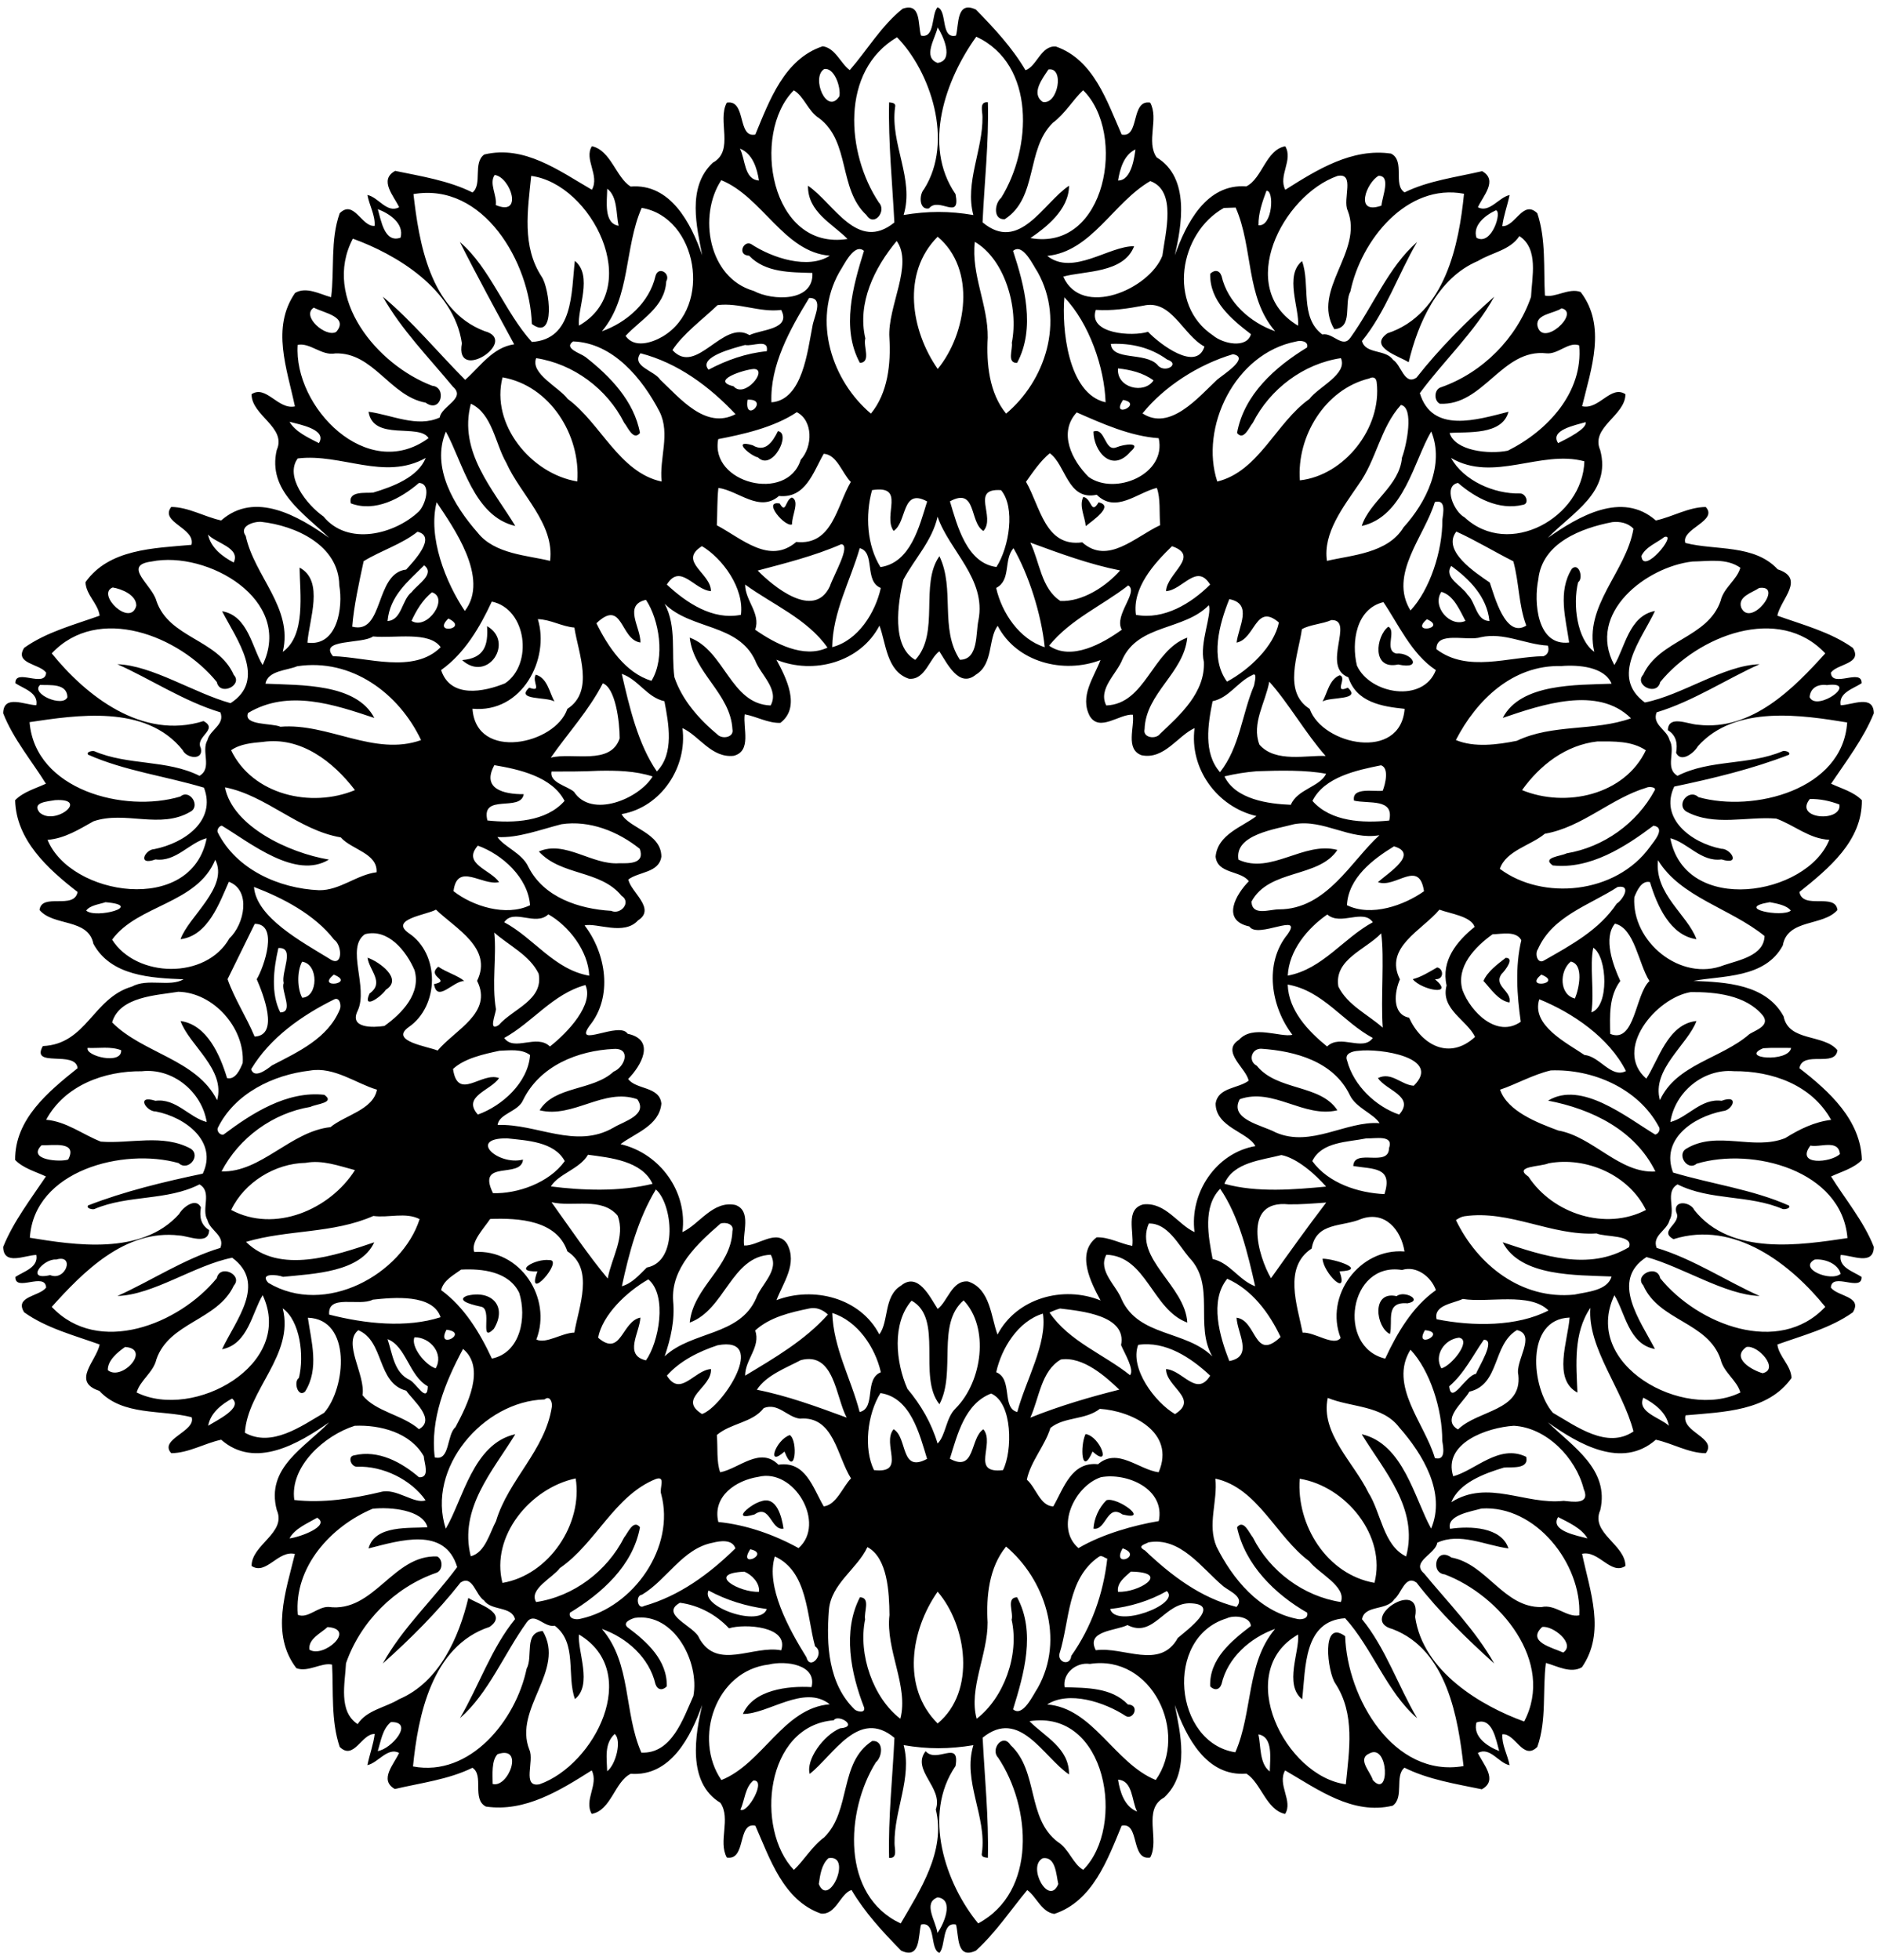 <?xml version="1.0" encoding="UTF-8"?>
<svg width="771pt" height="805pt" version="1.1" viewBox="0 0 771 805" xmlns="http://www.w3.org/2000/svg">
<g>
<path d="m370.79 3.58c7.75-2.68 6.15 6.72 7.53 11.05 5.87 1.26 4.16-8.75 6.78-11.62 4.12 1.32 1.15 13.15 7.58 11.62 1.25-4.55 0.07-14.47 8.17-10.71 7.46 7.61 14.93 15.64 20.38 24.91 4.64-1.48 6.36-10.34 12.55-9.7 15.49 5.43 20.98 22.59 26.96 36.13 7.53 1.56 3.56-14.46 11.71-13.11 3.65 6.61-1.79 15.99 2.63 22.46 13.97 8.47 10.2 28.36 7.49 40.21 4.69-13.05 12.91-29.48 29.37-28.28 6.6-3.27 7.98-14.99 16-16.48 3.34 5.75-2.99 12.01 0.01 17.88 13.07-8.26 27.41-17.21 43.46-14.86 5.91 3.02 0.64 12.81 5.53 15.93 9.83-4.84 21.2-6.22 31.87-8.72 6.66 3.76 0.27 10.27-1.74 14.84 4.79 2.44 8.58-4.11 13.01-5.03-0.87 4.29-2.46 8.42-2.99 12.77 5.31 0.31 8.52-11.04 14.38-5.29 3.62 10.74 2.53 22.8 3.12 33.79 4.17 1.04 9.89-3.28 14.67-1.46 10.72 14 4.33 31.52 0.61 46.91 6.96 1.65 11.8-8.9 17.8-4.93-0.02 8.85-14.47 13.55-10.37 22.94 4.69 17.46-11.68 25.77-21.47 36.04 12.42-8.73 30.42-19.37 44.32-7.13 6.91-1.49 13.39-5.48 20.5-5.53 5.29 5.71-10.28 8.94-8.37 14.76 12.39 3.19 28.3 0.43 37.93 10.84 11.62 3.78 1.06 12.45-0.13 19.04 10.48 3.75 21.91 6.72 31.01 13.22 4.09 6.59-6.34 6.46-9.04 10.16 0.37 6.53 12.87-2.01 12.62 4.37-3.38 2.23-9.52 3.86-8.59 9.02 4.69-0.09 13.53-4.56 13.61 3.32-4.16 10.33-11.6 20.02-17.55 28.91 4.3 2.02 9.21 3.28 12.64 6.77 0.17 16.76-13.62 28.05-25.65 37.7 1.39 7.46 14.73 0.15 15.63 7.39-5.9 6.8-20.52 3.51-22.45 14.55-7.25 13.59-24.89 12.35-36.72 14.56 13.34 0.53 29.85 1.32 37.05 14.58 2.08 10.55 16.49 7.11 22.12 13.89-0.9 7.24-14.24-0.07-15.63 7.39 12.19 9.43 25.25 21.29 25.65 37.7-3.43 3.48-8.33 4.75-12.64 6.77 5.61 9.08 13.52 18.52 17.55 28.91-0.08 7.88-8.92 3.41-13.61 3.32-0.93 5.16 5.21 6.78 8.59 9.02 0.25 6.38-12.25-2.16-12.62 4.37 2.7 3.7 13.13 3.56 9.04 10.16-9.1 6.5-20.53 9.47-31.01 13.22 0.57 4.89 5.57 8.47 5.81 13.75-9.66 13.69-28.01 13.95-43.54 15.34-1.77 6.96 13.18 9.2 8.32 15.56-7.12-0.06-13.61-4.05-20.52-5.54-13.94 12.27-31.89 1.7-44.32-7.13 10.13 9.89 25.41 19.31 21.49 36.07-4.15 9.35 10.35 14.07 10.35 22.91-6 3.92-10.87-6.49-17.81-5.01 3.21 15.38 9.82 32.28-0.07 46.6-4.62 2.7-10.15-0.49-14.8-1.77-1.44 11.12 0.4 23.51-3.52 34.49-5.87 5.84-9.08-5.79-14.36-5.17-0.25 4.44 2.18 8.39 2.96 12.67-4.55-0.9-7.97-7.68-13.02-5.04 2.11 4.61 8.47 11.2 1.63 14.94-10.72-2.22-21.98-3.98-31.77-8.87-4.16 3.33-0.04 12.21-4.83 15.6-16.46 3.94-30.68-6.64-44.2-14.48-3.34 5.87 3.38 12.54-0.01 17.89-7.82-1.75-9.85-12.75-15.89-16.57-16.41 1.36-24.86-15.12-29.41-28.21 2.1 11.24 6.49 27.81-4.36 38-9.06 4.92-1.71 17.33-5.76 24.66-8.15 1.37-4.18-14.68-11.71-13.1-5.76 13.91-11.92 31.08-27.69 36.26-5.29-0.79-7.37-7.15-11.1-9.79-6.52 7.84-13.11 17.68-21.07 24.86-8.13 3.83-6.95-6.15-8.2-10.7-5.87-1.26-4.17 8.74-6.78 11.62-4.13-1.33-1.15-13.15-7.58-11.62-1.25 4.55-0.08 14.47-8.17 10.71-7.47-7.61-14.93-15.65-20.38-24.91-4.65 1.48-6.36 10.33-12.55 9.7-15.49-5.43-20.99-22.6-26.96-36.13-7.54-1.57-3.56 14.46-11.71 13.11-3.65-6.61 1.78-16-2.63-22.46-13.97-8.47-10.2-28.36-7.49-40.21-4.7 13.05-12.92 29.47-29.37 28.28-6.6 3.26-7.99 14.99-16 16.48-3.34-5.75 2.98-12.01-0.01-17.88-13.07 8.26-27.41 17.21-43.46 14.86-5.91-3.03-0.64-12.81-5.53-15.93-9.83 4.84-21.21 6.21-31.87 8.72-6.66-3.76-0.27-10.27 1.74-14.84-4.78-2.44-8.59 4.09-13.01 5.03 0.87-4.29 2.44-8.44 2.99-12.77-5.31-0.32-8.53 11.03-14.38 5.29-3.62-10.74-2.54-22.81-3.12-33.79-4.18-1.05-9.89 3.28-14.67 1.46-10.72-14-4.33-31.52-0.61-46.91-6.96-1.65-11.8 8.9-17.8 4.93 0.02-8.85 14.47-13.55 10.37-22.94-4.69-17.47 11.68-25.77 21.47-36.04-12.42 8.73-30.42 19.37-44.32 7.13-6.91 1.49-13.39 5.48-20.5 5.53-5.29-5.72 10.27-8.95 8.37-14.76-12.4-3.19-28.3-0.43-37.93-10.84-11.62-3.79-1.06-12.45 0.13-19.04-10.48-3.75-21.91-6.72-31.01-13.22-4.09-6.6 6.34-6.46 9.04-10.16-0.37-6.53-12.87 2.01-12.62-4.37 3.38-2.24 9.52-3.86 8.59-9.02-4.69 0.09-13.53 4.56-13.61-3.32 4.15-10.34 11.6-20.02 17.55-28.91-4.31-2.03-9.21-3.29-12.64-6.77-0.17-16.76 13.62-28.05 25.65-37.7-0.75-7.52-19.43 0.08-14.28-9.08 18.04-0.79 20.5-19.73 36.6-24.43 6.5-3.55 15.46 0.32 21.22-2.99-13.34-0.53-29.85-1.32-37.05-14.58-2.09-10.56-16.5-7.11-22.12-13.89 0.89-7.24 14.24 0.07 15.63-7.39-12.19-9.43-25.25-21.29-25.65-37.7 3.43-3.48 8.33-4.75 12.64-6.77-5.62-9.08-13.52-18.53-17.55-28.91 0.08-7.88 8.92-3.41 13.61-3.32 0.93-5.16-5.21-6.79-8.59-9.02-0.25-6.38 12.25 2.16 12.62-4.37-2.7-3.7-13.13-3.57-9.04-10.16 9.1-6.5 20.53-9.47 31.01-13.22-0.57-4.89-5.58-8.48-5.81-13.75 9.66-13.69 28.01-13.95 43.54-15.34 1.77-6.96-13.18-9.21-8.32-15.56 7.12 0.06 13.61 4.05 20.52 5.54 13.94-12.27 31.89-1.7 44.32 7.13-10.13-9.89-25.42-19.31-21.49-36.07 4.15-9.36-10.36-14.07-10.35-22.91 6-3.92 10.86 6.49 17.81 5.01-3.22-15.38-9.82-32.28 0.07-46.6 4.61-2.71 10.15 0.49 14.8 1.77 1.43-11.12-0.4-23.51 3.52-34.49 5.87-5.84 9.08 5.79 14.36 5.17 0.25-4.45-2.19-8.4-2.96-12.67 4.54 0.9 7.97 7.68 13.02 5.04-2.11-4.61-8.47-11.2-1.63-14.94 10.72 2.22 21.98 3.98 31.77 8.87 4.15-3.33 0.04-12.21 4.83-15.6 16.46-3.94 30.68 6.64 44.2 14.48 3.34-5.87-3.38-12.55 0.01-17.89 7.81 1.75 9.85 12.75 15.89 16.57 16.41-1.36 24.85 15.12 29.41 28.21-2.1-11.24-6.49-27.82 4.36-38 9.05-4.93 1.7-17.33 5.76-24.66 8.15-1.37 4.17 14.67 11.71 13.1 5.76-13.91 11.92-31.08 27.69-36.26 5.28 0.78 7.37 7.15 11.1 9.79 6.86-7.82 13.13-18.43 21.74-25.21m14.36 7.68c-0.99 4.58-6.26 12.24-0.03 14.58 7.11-0.98 2.05-11.62 0.03-14.58m-16.69 4.04c-23.37 13.78-20.87 47.68-7.46 67.86 3.33 3.39-1.9 10.25-5.08 5.18-11.61-10.73-6.56-30.1-19.45-39.8-4.5-2.78-6.23-9.05-10.4-11.45-17.67 17.65-9.71 66.06 22.07 61.05-6.35-6.42-16.38-11.06-16.25-21.87 10.67 7.25 20.26 27.43 35.48 15.1-0.8-15.97-2.54-32.88-2.16-49.33 1.3 0.15 2.94 0.25 2.45 2.04-2.06 15.02 8.02 29.39 3.51 44.21 9.9-1.64 18.74-1.69 28.65 0.02-3.58-13.29 3.95-26.79 3.74-40.32 0.03-2.27-1.42-6.31 2.23-5.99 0.43 16.47-1.47 33.25-2.19 49.31 15.15 12.67 24.89-7.95 35.52-15.04-0.04 10-9.75 17.32-15.86 21.5 31.17 5.63 39.63-43.11 21.65-60.71-4.05 3.76-7.51 9.75-12.46 13.38-11.14 10.9-5.99 30.72-19.72 39.57-4.84 0.39-4.29-6.42-1.5-8.75 12.54-20.21 14.3-54.77-10.21-66.19-12.49 17.3-22.35 44.59-8.53 64.65 2.22 11.27-6.92 0.82-10.88 5.86-4.05 0.85-4.23-5.51-2.05-7.9 12.39-19.57 2.59-48.4-11.1-62.38m-29.92 13.07c-5.51 3.38 1.02 19.21 6.25 11.16 0.68-3.85-2.14-11.91-6.25-11.16m92.11 0.17c-2.39 3.62-7.33 9.89-2.33 13.31 6.25 1.35 9.05-14.42 2.33-13.31m-126.72 32.49c2.29 4.32 1.63 12.69 7.82 13.09-0.8-5.05-2.6-11.02-7.82-13.09m162.46 0.34c-4.78 2.27-6.33 7.94-7.14 12.75 5.78 0.14 6.83-10.69 7.14-12.75m-263.19 10.49c-2.44 3.45 1.07 8.49 0.43 12.35 11.57 4.89 5.97-11.57-0.43-12.35m14.99 0.38c-1.4 13.96-3.91 28.89 4.31 41.41 3.19 4.58 6.01 26.86-4.04 19.4-0.79-25.21-19.82-58.3-48.63-53.34 2.24 19.35 6.58 47.68 29.15 56.26 14.74 3.91-12.34 21.65-9.27 5.02-3.2-22.52-27.27-36.66-44.77-42.97-12.83 24.4 9.94 51.83 32.6 60.41 6.1 0.53 3.72 11.57-2.73 6.93-14.63-2.66-21.44-20.78-37.1-20.22-5.58 1.08-10.32-4.52-15.42-3.52-1.8 25.5 28.52 56.81 53.74 38.31-3.75-6.23-22.76 1.42-24.64-10.83 9.55 1.27 19.95 6.64 29.25 2.35 0.61-4.65 10.93-7.82 5.45-12.58-9.92-12.03-21.13-23.35-28.85-37.03 11.87 9.88 22.83 23.12 33.82 34.15 5.97-5.16 11.2-13.34 20.14-14.59-6.89-12.72-15.43-28.37-22.31-42.02 12.43 10.64 18.43 28.77 29.57 41.05 17.11-1.07 16.17-20.21 17.66-33.3 7.57 6.08 0.94 19.67 1.69 26.6 26.81-15.3 5.26-58.21-19.62-61.49m331.16 0.02c-22.53 7.95-42.16 46.04-16.16 61.5 0.65-6.98-5.71-20.65 1.64-26.53 3.52 9.67-1.07 23.07 8.32 30.13 4.39-0.91 8.32 5.98 11.56 1.29 9.23-12.82 15.72-29.17 27.36-39.25-7.65 12.99-12.95 28.86-22.62 40.64 1.38 5.47 9.75 3.32 12.73 7.7 3.41 2.09 4.71 10.77 9.69 7.3 9.47-12.07 20.84-23.36 31.89-33.2-8.08 14.65-20.85 26.42-30.55 39.6 5.05 16.8 23.58 10.9 36.41 7.66-2.59 9.8-17.07 8.13-24.19 8.71 2.24 7.31 15.95 8.87 23.91 7.27 16.28-8.09 31.07-23.94 29.32-43.25-4.35-1.65-8.67 3.8-13.48 3.26-18.24-2.02-25.79 21.66-43.78 20.71-2.56-1.36-2.31-6.02 0.57-6.78 16.99-5.96 31.05-20.13 36.91-37.09 0.36-8.14 3.25-19.72-4.78-24.98-3.79 5.83-11.32 6.73-16.97 10.2-16.7 7.05-24.7 25.65-28.51 41.62-3.52-2.38-16.85-6.16-8.73-11.89 23.86-7.83 29.43-36.86 31.47-57.31-23.44-4.46-42.28 18.99-46.67 40.1-2.78 5.14 1.24 14.92-6.62 15.52-9.59-16.16 12.16-31.81 5.49-48.75-2.17-4.64 3.21-15.71-4.21-14.18m16.93-0.07c-4.95 2.68-10.18 16.25 1.16 12.25 0.34-3.79 4-12.27-1.16-12.25m-270.01 1.8c-9.57 14.52-5.35 40.15 13.3 45.47 7.78 4.16 24.75 4.61 24.13-7.37-8.97-0.29-19.27-0.04-25.99-7.08-5.09-0.23-2.26-6.44 0.8-4.79 8.94 5.88 23.53 10.48 32.35 4.79-18.83-1.45-27.66-24.13-44.59-31.02m176.22 0.37c-15.24 8.85-24.12 28.91-42.32 30.73 10.54 8.37 25.4-4.15 35.68-3.97-4.32 11.24-20.58 10.05-29.12 12.48 7.63 17.17 35.34 5.22 40.72-8.56 1.25-9.52 6.02-26.68-4.96-30.68m-223.07 3.13c-0.06 5.09-1.54 14.22 4.68 15.23-1.09-4.85-0.37-12-4.68-15.23m270.77 0.89c-1.67 4.54-3.35 9.22-3.26 14.13 5.9 0.64 6.53-14.68 3.26-14.13m-256.62 6.99c-7.23 16.55-4.45 36.63-16.34 50.68 10.19-3.62 19.51-11.8 22.01-22.67 1.07-4.23 6.37-1.24 4.42 2.2-0.56 10.63-10.5 15.61-16.7 22.36 3.51 5.14 10.73 2.9 15.23 0.26 20.77-12.36 14.17-49.1-8.62-52.83m239.13 0.03c-18.36 10.3-23.28 39.78-4.47 52.33 4.08 3.48 13.9 5.53 15.61-0.49-8.07-6.19-17.02-13.67-16.74-24.8 1.79-1.79 3.8-1.55 4.67 0.94 2.49 10.85 11.81 19.09 22.01 22.65-12.23-14.11-8.92-34.14-16.22-50.79-1.22 0.04-3.65 0.12-4.86 0.16m-347.52 0.49c1.38 4.76 2.77 14.03 9.36 11.71 1.55-5.85-4.64-9.95-9.36-11.71m459.24 0.48c-4.22 1.95-9.64 6.13-7.94 11.28 6.35 3.53 10.65-11.18 7.94-11.28m-229.27 10.84c-14.86 14.88-11 38.53 0.03 54.31 11.91-14.57 15.95-40.91-0.03-54.31m-16.82 1.75c-9.14 10.93-16.29 25.51-12.88 40.03-0.98 3.15 2.54 9.78-2.24 10.04-7.76-14.32-2.83-31.49 1.67-46.01-4.04-3.43-8.29 6.02-10.12 8.74-11.34 20.12-2.84 44.81 12.98 58.1 6.99-8.51 8.22-20.46 7.58-31.15-0.83-12.87 9.96-29.93 3.01-39.75m32.08 0.35c-1.55 13.48 5.49 25.92 5.31 39.36-0.59 10.66 0.59 22.7 7.54 31.19 15.94-13.33 24.28-37.82 12.97-58.12-1.86-2.7-6.04-12.14-10.11-8.71 4.72 14.33 9.3 31.74 1.66 46-4.34 0.11-1.7-5.61-2.17-8.26 2.91-14.66-3.02-34.39-15.2-41.46m-68.05 23.06c-7.97 12.97-16.11 27.75-15.49 42.85 12.8-0.94 14.81-21 16.88-31.42 0.55-3.56 4.84-11.59-1.39-11.43m104.84-0.29c-1.11 12.24 1.26 39.65 16.93 43.13-0.48-14.37-6.74-32.45-16.93-43.13m-142.44 3.21c-6.11 5.86-14.17 11.75-18.55 18.48 9.9 10.85 20.7-12.75 31.66-6.15 4.73-2.38 17.25-2.24 13-10.34-8.85 1.13-17.3-3.11-26.11-1.99m174.89 0.23c-6.45 1.21-12.96 2.19-19.53 1.73-3.38 9.91 15 11.05 21.43 9.01 4.89 5.12 19.9 16.51 23.19 6.07-8.96-4.86-13.54-19.55-25.09-16.81m-340.75 0.81c-5.4 3.44 5.02 12.47 9.2 9.96 5.33-6.23-5.2-7.77-9.2-9.96m512.53 0.28c-3.12 2.17-10.48 2.34-9.94 7 1.89 9.6 17.86-5.24 9.94-7m-406.03 13.6c-4.08 2.86 3.01 4.81 5.05 6.37 10.11 7.87 20.03 18.15 22.42 31.22-2.74 3.44-5.05-2.52-6.51-4.21-6.95-13.86-20.8-24.17-36.14-26.51-2.44 6.38 9.32 11.89 12.96 16.74 13.62 10.03 21.18 30.19 38.59 33.94-1.04-9.5 3.65-19.49-0.82-28.63-7.06-13.63-19.12-28.36-35.55-28.92m297 0.03c-25.34 4.89-39.68 35.52-32.39 57.51 17.1-4.16 24.14-24.25 37.84-33.9 3.66-4.94 15.84-10.25 12.94-16.77-15.4 2.29-29.13 12.66-36.15 26.51-1.48 1.68-3.76 7.65-6.51 4.22 2.85-15.79 15.71-27.17 28.77-35.12 0.74-2.6-2.71-3.04-4.5-2.45m-226.38 1.44c-4.3 1.2-19.53 4.88-14.98 10.14 7.49-3.97 15.45-6.77 23.93-7.59 0.9-5.36-5.8-1.85-8.95-2.55m150.29-0.45c0.46 7 13.88 3.27 19.03 8.5 2.73 3.91 9.88-0.14 4.06-2.09-6.86-4.94-14.67-6.78-23.09-6.41m-193.24 3.84c-3.88 5.39 5.63 7.07 8.08 10.82 8.13 7.62 18.67 20.63 30.97 14.2-10.67-11.36-23.69-21.06-39.05-25.02m243.38 0.39c-14.32 4.26-28.32 13.34-37.16 24.31 11.28 7.37 22.82-6.5 30.63-13.82 2.69-2.27 13.72-9.15 6.53-10.49m-196.83 6.06c-4.18 0.29-18.09 4.8-8.29 7.12 4.46 5.26 14.43-7.03 8.29-7.12m149.6-0.23c-0.64 8.14 10.88 10.65 14.59 4.93-4.18-3.12-9.48-4.38-14.59-4.93m-252.8 3.68c-4.97 19.18 11.64 39.62 30.71 42.75 1.43-19.01-11.16-39.35-30.71-42.75m355.97 0.46c-18.15 4.43-29.8 23.81-28.46 41.83 18.18-1.99 33.78-21.42 31.56-40.25-0.21-1.93-1.45-2.44-3.1-1.58m-255.33 8.71c-1.52 10.18 9.31-0.44 0 0m154.25 0.09c-5.49 8.15 8.68 1.6 0 0m-267.9 1.57c-5.23 19.71 9.18 35.22 18.25 50.2-17.11-3.95-21.62-26.31-28.52-38.76-6.18 14.7 3.42 30.56 13.07 41.52 6.99 8.87 20.61 9.29 29.74 11.58 1.92-15.28-12.17-27.2-18.01-40.32-4.52-7.8-5.73-20.17-14.53-24.22m382.02 0.5c-8.47 9.33-10.07 22.61-17.41 32.7-6.21 9.15-14.67 19.96-12.97 31.34 9.95-2.37 24.97-3.03 31.48-13.8 9.32-10.21 16.94-25.71 11.37-39.35-7.1 12-11.21 34.97-28.56 38.81 3.33-10.27 15.48-16.26 16.54-28.11 1.86-4.86 5.1-20.59-0.45-21.59m-248.14 2.97c-9.47 6.36-22.54 9.18-32.27 11.06-3.57 18.14 28.35 26.21 33.88 8.48 5.04-5.49 5.04-16.17-1.61-19.54m114.98 0.09c-7.72 8.38-1.93 19.76 4.9 26.52 10.84 7.71 32.11-1.02 28.77-15.93-11.74-0.81-23.3-6.04-33.67-10.59m-323.35 3.85c2.39 4.16 7.75 6.54 12.06 8.77 3.47-5.62-7.7-7.59-12.06-8.77m532.4 0.15c-4.17 1.25-14.87 3.22-11.3 8.62 3.71-1.85 12.02-5.99 11.3-8.62m-312.97 12.99c-4.36 7.62-7.45 18.43-18.38 17.33-8.05 6.95-16.65-2.2-24.89-3.31-0.56 5.09-0.37 10.23-0.64 15.35 10.41 5.53 21.6 16.25 32.63 6.84 14.88 1.58 16.58-14.73 22.41-24.65-3.65-3.64-5.63-11.21-11.13-11.56m92.85-0.22c-3.92 3.26-6.82 7.61-9.76 11.73 5.85 10.07 7.82 26.95 23.09 24.86 10.52 9.37 21.67-2.23 32.02-7.05-0.45-5.07 0.22-10.96-1.37-15.31-8.05 1.94-16.87 10.61-24.69 2.82-12.03 2.57-12.61-12.29-19.29-17.05m-308.9 2.14c-5.43 7.28 3.55 18.93 10.58 23.85 9.99 12.19 29.14 7.38 39.16-2.07 2.73-2.77 5.28-11.43 0.07-11.73-7.46 6.4-18.05 12.17-28.01 8.39-1.23-5.29 6.24-4.09 9.17-4.42 8.11-2.44 18.38-6.28 21.6-14.22-17.05 9.5-34.61-1.99-52.57 0.2m473.74-0.19c5.09 9.26 17.62 14.85 28.37 14.57 2.43-0.01 3.97 4.31 1.07 4.68-9.8 2.35-19.38-2.79-26.59-9.01-6.2 1.16-1.71 11.85 2.72 14.15 18.2 17 48.57 0.03 49.18-23.03-17.91-4.84-37.28 8.86-54.75-1.36m-237.85 13.2c-2.84 10.3-2.11 22.65 3.47 31.61 12.42-1.82 15.98-16.79 19.17-26.96-10.57-5.79-8.2 8.55-13.77 12.11-4.64-6.35 5.3-19-8.87-16.76m53 0.01c-12.79-0.89-2.04 10.99-7.24 16.77-5.86-3.47-2.65-18.19-13.76-12.18 2.99 9.97 6.9 25.38 19.1 26.97 5.31-8.29 7.82-24.52 1.9-31.56m-231.84 4.97c-3.66 14.36 3.71 32.94 11.57 44.64 10.38-13.42-4.9-34.6-11.57-44.64m410.02-0.08c-4.26 14.16-19.11 29.72-10 44.53 7.86-8.37 13.19-24.35 13.1-37.33 0.36-2.75 1.58-8.49-3.1-7.2m-204.25 6c-2.23 9.95-9.42 17.22-14.08 25.91-2.24 9.61-4.98 27.32 4.92 32.9 10.24-11.04 1.72-31.01 9.91-42.58 6.52 13.55-0.03 29.72 8.42 42.54 7.73-0.06 6.43-10.91 7.61-16.22 3.35-17-12.12-28.76-16.78-42.55m-277.89 2.12c-3.17-0.16-9.16 1.8-6.29 5.8 3.53 16.56 19.61 29.63 15.2 47.6 9.58-6.82 7.04-23.95 6.92-34.6 10.25 5.49 3.9 21.28 3.21 30.81 12.36 1.7 14.7-14.54 13.09-23.5-0.19-16.54-17.96-24.56-32.13-26.11m555 0.12c-12.74 2.46-28.79 8.54-30.35 23.5-1.9 9.22-0.62 27.52 12.66 25.93-1.38-9.77-4.79-20.94 1.15-30.33 2.93-2.64 4.83 4.02 2.53 5.6-2.26 9.11-0.47 23.51 6.65 28.57-4.43-18.99 13.06-32.73 16.09-50.55-2.15-2.38-5.65-3.09-8.73-2.72m-490.74 3.95c-6.66 5.25-14.96 7.69-22.12 12.09-1.87 8.67-4.06 18.68-4.69 26.89 13.17 3.43 9.13-21.95 22.17-23.46 3.09-3.4 12.73-13.58 4.64-15.52m426.71-0.07c-6.12 7.87 7.97 16.95 13.73 20.93 1.88 5.31 6.41 23.14 15 17.67-3.19-8.48-2.92-17.75-5.32-26.4-7.73-3.89-15.87-8.82-23.41-12.2m-512.76 1.2c1.14 5.43 5.87 9.07 10.53 11.5 2.99-6.1-7.58-8.02-10.53-11.5m598.24 1c-3.15 2.48-7.62 4-9.44 7.78 0.53 8.33 15.04-9.4 9.44-7.78m-338.11 2.98c-11 4.83-23.69 8-34.34 10.82 6.01 6.2 23.07 20.54 29.64 6.47 1.69-4.89 8.76-16.89 4.7-17.29m77.64-0.66c3.88 7.96 4.43 18.8 12.34 23.97 9.14 0.43 18.94-6.11 24.55-12.53-12.49-2.45-24.8-7-36.89-11.44m-134.88 1.46c-10 6.28 3.72 11.1 3.7 18.47-6.88-0.45-12.55-11.68-18.12-2.7 8.03 7.52 18.89 14.77 30.43 12.43 1.42-10.91-7.56-23.18-16.01-28.2m193.07 0.02c-7.34 7.12-16.37 17.12-14.81 28.19 11.47 2.16 22.69-4.64 30.48-12.43-5.54-9.01-11.24 2.26-18.11 2.7 0.31-7.34 14.26-14.4 2.44-18.46m-128.26 0.81c-3.9 13.56-11.08 26.17-11.31 40.65 10.68-2.77 17.72-14.19 19.97-24.3-6.98-2.76-2.09-14.68-8.66-16.35m63.15 0c-4.17 4.81-0.84 13.1-7.11 16.34 2.3 10.2 9.55 21.08 19.96 24.33-1.45-13.85-6.67-29.93-12.85-40.67m-354.06 5.49c-12.24 1.57 0.32 9.66 2 16.13 5.21 15.43 25.34 15.72 31.78 30.41 3.93 4.22-5.68 8.93-6.96 2.94-15.4-19.03-48.73-32.09-67.8-11.76 14 17.33 37.16 35.73 62.35 27.8 6.39 3.5-3.6 6.31-1.12 11.09 1.24 5.19-5.89 4.27-7.45 0.84-15.09-19.01-43.99-14.27-62.89-11.49 2.28 27.86 38.9 37.43 61.94 30.55 3.79-3.23 8.38 3.8 4.24 6.17-12.4 7.42-26.93-0.48-39.92 4-5.97 3.34-11.86 7.07-18.87 7.61 9.32 23.05 59.2 31.06 65.36-0.67-7.2 1.86-12.58 9.83-21.03 8.72-7.69 2.77-4.31-4.09-0.53-4.22 12.48-2.47 25.61-11.74 20.44-25.25-15.6-4.68-32.76-6.94-47.58-13.55-0.95-1.17 1.8-1.7 2.57-1.42 13.89 5.96 29.74 3.35 43.18 10.11 5.38-3.16 0.57-10.09 3.28-14.69 1.07-4.35 7.27-6.27 5.3-11.39-14.91-4.47-29.1-13.9-42.31-19.75 14.24 0.45 31.48 11.84 46.48 15.99 15.05-9.66 2.54-26.08-3.46-37.75 10.71 1.8 12.31 15.11 16.65 22.07 12.87-26.76-22.74-47.12-45.65-42.49m632.98 0c-18.95 2.14-43.66 21.13-32.11 42.51 4.35-7.06 6-20.18 16.69-22.2-5.57 11.91-18.55 26.98-4.16 37.58 15.44-3.04 32.31-15.28 47.14-15.71-13.18 5.86-27.39 15.28-42.29 19.75-1.98 5.12 4.23 7.04 5.3 11.39 2.7 4.6-2.1 11.52 3.28 14.69 13.46-6.86 29.23-4.19 43.18-10.13 0.78-0.32 3.48 0.29 2.59 1.48-14.73 5.75-31.26 9.75-47.12 13.06-6.19 12.99 6.88 23.13 19.32 25.54 3.88-0.13 8.33 6.96 0.11 4.38-8.45 1.12-13.85-6.9-21.04-8.71 6.14 31.86 56.08 23.75 65.31 0.63-8.19-0.32-14.42-6.04-21.82-8.69-12.17-0.97-25.47 3.3-36.92-2.89-4.4-2.9 1.09-9.57 4.98-5.92 22.67 6.38 59.31-2.97 61.09-30.67-17.94-2.9-45.96-7.5-61.32 9.77-1.51 2.73-6.92 6.96-8.94 2.7 0.67-3.8 0.09-7.15-3.4-9.32 0.24-6.38 8.28-2.4 12.35-2.21 22.31 2.67 39.68-15.3 52.32-29.31-19.09-20.35-52.33-7.2-67.79 11.77-1.35 5.98-10.89 1.28-7.01-3.02 6.65-14.35 26.59-15.05 31.82-30.34 1.2-5.35 6.71-8.56 8.1-13.58-5.76-4.06-13.09-2.62-19.66-2.55m-520.99 1.57c-6.77 6.74-14.08 12.54-15.03 22.88 5.96-0.42 5.75-8.71 9.95-11.92 2.21-3.06 9.77-7.39 5.08-10.96m421.9 0.24c-3.24 4.87 4.34 8.03 6.67 11.79 3.44 3.2 3.48 10.68 9.02 10.85-1.04-10.15-8.46-17.37-15.69-22.64m-290.05 7.65c0.01 6.67 6.47 11.79 4.14 18.56 8.05 5.61 19.87 11.95 29.69 7.34-8.36-11.87-22.56-17.68-33.83-25.9m157.37 0.35c-10.76 8.38-23.69 13.85-32.52 24.76 9.09 6.33 21.94-0.84 29.87-6.56-3.4-5.96 7.08-15.48 2.65-18.2m-417.17 0.85c-6.84 2.76 7.3 16.49 9.7 7.54 0.18-4.44-6.08-6.99-9.7-7.54m676.32 0.2c-2.9 2-8.92 3.48-7.36 8.1 3.94 8.42 17.77-9.53 7.36-8.1m-545.17 1.78c-3.77 3.06-6.39 7.36-8.38 11.74 6.52 4.01 15.63-9.48 8.38-11.74m414.63-0.19c-4.02 6.05 3.63 14.75 9.91 11.93-2.38-4.39-4.8-10.51-9.91-11.93m-326.71 3.28c-9.48 2.16-2.1 11.38-2.28 17.53-8.39-1.12-7.12-18.32-18.07-7.91 4.76 9.72 11.99 20.43 22.61 23.65 5.86-9.6 3.07-25.27-2.26-33.27m239.61-0.28c-4.14 10.34-7.98 24.23-0.95 33.88 9.21-4.92 19.35-14.57 21.32-24.29-9.57-8.22-9.65 6.72-17.36 8.26 0.68-6.43 6.85-15.99-3.01-17.85m-302.94 1c-4.86 10.5-11.24 21.36-20.82 28.12 3.85 11.74 17.55 9 26.27 5.45 11.59-7.77 8.96-30.59-5.45-33.57m366.24 0.23c-11.22 2.72-13.21 16.38-10.88 26.05 5.38 11.8 27.23 15.54 32.43 1.85-9.95-6.44-15.66-19.32-21.55-27.9m-295.21 0.69c5 9.5 2.61 20.04 3.97 30.11 3.18 9.5 10.31 17.45 17.91 23.76 1.97 1.77 6.65 0.94 5.94-2.37-0.83-14.73-15.92-23.07-17.54-37.61 14.42 5.3 16.73 27.31 33.23 27.85 3.64-6.58-4.16-12.64-6.34-18.47-7.08-15.24-26.33-12.53-37.17-23.27m223.49 0.57c-10.16 10.43-28.76 7.68-35.45 22.16-2.29 6.05-10.2 12.19-6.66 19.01 16.21-0.62 18.78-22.61 33.26-27.85-1.44 14.64-17.03 22.7-17.53 37.59-0.84 3.58 4.66 4.31 6.37 1.9 8.37-7.85 18.56-17.04 17.99-29.57-1.89-7.62 3.44-19.53 2.02-23.24m-312.36 5.47c-7.02 6.78 8.85 4.25 0 0m36.75 0.26c4.99 16.23-6.36 38.7-26.84 36.78 1.47 21.68 34.06 14.73 38.97 0.06 11.26-7.25 4.49-22.89 2.88-33.39-5.17-0.43-9.82-3.34-15.01-3.45m325.98 0.37c-3.8 1.66-8.87 1.84-12.13 3.75-1.44 10.45-7.95 25.65 3.19 32.73 5.27 14.86 37.31 21.69 39.01-0.02-9.46-0.96-19.82-2.72-23.12-12.95-11.3-4.34 2.75-23.74-6.95-23.51m39.22-0.34c-7.32 6.27 8.59 3.77 0 0m-224.87 2.63c-7.82 14.98-26.98 20.26-42.32 14.01 3.91 7.22 10.21 19.4 1.61 25.92-5.07 0.18-9.73-2.63-14.64-3.51-0.79 5.69 2.95 15.07-4.48 17.03-9.16 1.06-14.3-8.33-21.09-11.36 2.1 16.02-8.77 32.51-25 35.31 3.04 5.78 16.25 7.67 16.34 17.44-0.95 6.71-9.18 6.13-13.55 9.4 0.79 5.01 11.56 12 3.95 16.81-5.76 6.38-16.9 0.88-21.95 2.05 8.8 11.43 11.76 29.24 2.05 41.2-6.83 9.52 12.34-2.02 15.63 3.3 11.79 2.5 5.45 13.29 0.23 18.56 3.16 4.48 12.93 2.94 13.64 10.14-0.86 9.1-10.84 12.12-16.78 16.64 16.28 3.8 27.61 19.57 25.42 36.11 6.84-3.03 12.44-13.09 21.79-11.13 6.78 2.48 2.76 11.62 3.57 16.65 5.49 0.37 13.6-7.23 17.67-0.62 4.31 8.15-1.65 15.84-4.38 23.05 15.19-5.79 34.45-0.95 42.23 14.07 4-5.31 1.7-15.66 8.91-20.03 6.98-5.77 11.87 4.68 15.06 9.56 4.08-2.97 5.84-11.9 12.48-11.27 9.23 3.04 9.42 14.77 12.11 21.81 7.82-14.98 26.98-20.27 42.32-14.01-3.91-7.22-10.21-19.4-1.61-25.92 5.07-0.18 9.71 2.61 14.64 3.51 0.78-5.7-2.95-15.07 4.48-17.03 9.16-1.06 14.29 8.32 21.09 11.36-2.1-16.03 8.77-32.51 25-35.31-3.05-5.78-16.25-7.67-16.34-17.44 0.95-6.71 9.18-6.13 13.55-9.4-0.8-5.02-11.56-12-3.95-16.81 5.76-6.38 16.9-0.88 21.95-2.05-8.8-11.43-11.76-29.24-2.05-41.2 6.84-9.51-12.35 2.01-15.63-3.3-11.79-2.5-5.45-13.29-0.23-18.56-3.17-4.48-12.94-2.94-13.64-10.14 0.86-9.1 10.84-12.13 16.78-16.64-16.28-3.8-27.61-19.57-25.42-36.11-6.84 3.02-12.44 13.08-21.79 11.13-6.77-2.47-2.78-11.64-3.57-16.65-5.5-0.39-13.6 7.23-17.67 0.62-4.31-8.16 1.65-15.84 4.38-23.05-15.19 5.79-34.45 0.95-42.23-14.07-4 5.3-1.7 15.66-8.91 20.03-6.98 5.77-11.87-4.68-15.06-9.56-4.08 2.97-5.84 11.9-12.48 11.27-9.24-3.04-9.42-14.77-12.11-21.81m-208.03 4.44c-4.28 3.18-22.47 0.93-16.45 8.1 14.09 0.4 33.14 7.39 44.24-3.68-4.67-6.7-18.81-3.56-27.79-4.42m455.06 0.31c-5.54 1.78-18.45-2.73-18.25 4.93 12.82 9.75 29.53 3.1 44.02 2.87 1.89-0.71 2.4-2.58 1.74-4.35-9.32-0.49-18.06-5.56-27.51-3.45m-486.22 11.93c-3.96 1.72-12.08 1.73-13.02 7.16 14.44 0.67 37.32-0.19 44.72 14.07-16.51-5.5-35.38-11.94-51.87-2.03-2.09 5.22 9.9 4.08 13.29 5.65 19.66-1.64 38.58 12.33 57.78 5.48-9.02-19.1-28.47-33.75-50.9-30.33m519.22-0.08c-19.96-0.52-34.82 14.01-43.26 30.38 7.51 3.18 17.11 1.92 25.02 0.32 14.82-7.06 31.73-3.82 46.91-9.24-13.61-13.53-36.66-5.6-52.67-0.17 7.36-14.25 30.29-13.47 44.7-14.04-2.9-6.99-13.65-7.84-20.7-7.25m-385.88 3.21c3.12 13.56 6.64 28.77 14.41 40.07 7.23-7.41 4.86-19.62 3.11-28.84-7.25-1.61-10.59-8.85-17.52-11.23m258.87 0.57c-5.99 2.77-9.41 9.24-16.18 10.65-1.91 9.4-3.89 21.29 3.04 29.16 8.19-10.4 8.98-23.8 13.98-35.57 0.18-1.3 1.58-5.82-0.84-4.24m-266.66 3.31c-5.67 11.06-14.38 20.53-21.37 30.53 8.91-2.34 24.53 3.36 28.3-7.93-0.01-7.05-1.79-20.76-6.93-22.6m273.76-0.68c-1.52 8.51-7.4 17.2-4.06 25.84 6.54 7.62 19.73 4.24 27.22 4.69-8.19-9.22-15.21-21.69-23.16-30.53m-504.89 1.34c-4.15 3.56 9.37 9.42 11.22 5.03-0.17-5.79-7.13-4.84-11.22-5.03m733.92 0.07c-3.82-0.52-6.8 1.26-7.09 4.95 2.89 6.28 20.95-6.7 7.09-4.95m-642.44 23.33c-4.48 0.42-9.22 0.77-13.04 3.42 8.83 18.35 32.87 23.87 50.88 16.37-8.91-11.66-22.22-22.05-37.84-19.79m548.24-0.2c-13 1.46-23.58 9.64-31 19.99 17.95 7.37 42.13 2.04 50.85-16.35-5.81-3.91-13.13-3.65-19.85-3.64m-453.13 9.75c-5.33 9.68 3.71 11.98 12.06 11.92-1.2 7.47-17.76-0.53-14.92 10.79 10.77 1.16 24.14 0.54 31.69-8.04-5.13-9.92-18.57-12.95-28.83-14.67m364.2 0.05c-9.98 2.02-23.23 4.77-28.17 14.62 7.57 8.61 20.73 9.16 31.54 8.07 2.16-9.29-8.41-6.75-14.46-8.18-1.03-5.8 8.57-3.51 11.8-4.08 1.13-2.92 2.65-9.33-0.71-10.43m-321.42 2.25c-6.44 0.36-12.88 0.29-19.31 0.32-0.91 4.57 6.45 5.89 9.23 8.31 7.12 11 26.6 3.03 32.31-6.29-7.13-2.31-14.79-2.48-22.23-2.34m270.36 0.19c-4.46 0.38-8.91 1.06-13.25 2.12 4.55 9.47 18.03 11.31 27.27 11.66 2.66-6.42 11.87-7.32 14.5-12.73-8.31-1.61-19.09-1.38-28.52-1.05m-423.79 6.61c3.06 15.92 26.06 26.9 42.69 29.67-13.65 8.35-32.22-6.83-44-13.93-1.1 0.15-2.07 1.61-1.71 2.68 7.6 15.29 25.2 23.14 41.66 23.83 8.55 0.12 15.43-6.36 23.62-7.37 0.47-7.85-10.28-9.27-14.7-14.32-17.46-2.98-30.56-17.24-47.56-20.56m583.99 0.11c-14.81 4.41-26.43 16.29-41.86 18.95-5.7 4.8-15.92 6.89-18.47 14.41 17.51 13.1 47.6 10.46 61.68-9.05 1.67-2.31 6.63-7.85 1.42-8.68-11.74 8.82-26.05 18-41.38 16.33-4.67-3.32 3.32-3.74 5.71-4.97 15.17-2.53 28.86-12.3 36.15-25.84 0.89-1.35-2.34-1.66-3.25-1.15m-653.84 5.16c-2.77 0.55-9.72 0.76-6.35 5.03 6.3 5.79 20.86-5.96 6.35-5.03m720.84-0.48c-6.81 8.33 13.27 9.74 12.15 2.27-3.86-1.49-8-2.35-12.15-2.27m-512.77 10.36c-8.73 2.23-17.87 5.74-26.33 5.27 2.84 4.11 10.16 6.61 12.71 12.23 6.35 12.61 20.87 17.29 34.03 18.07 3.81 1.77 8.46-3.49 4.24-6.2-8.76-10.69-24.71-8.08-33.94-18.17 10.7-4.76 21.87 5.69 33.06 4.82 3.74 0.06 10.67 0.37 8.37-5.92-8.9-7.14-20.57-11.82-32.14-10.1m300.95-0.02c-7.68 2.08-24.67 4.26-22.88 14.58 13.44 6.21 26.77-7.66 40.63-4-7.68 11.65-28.07 7.71-35.29 21.23 0.28 6.11 7.44 3.14 11.29 3.17 19.63 0 29.72-20 41.27-30.44-12.28 2.13-22.84-6.71-35.02-4.54m-335.31 8.82c-6.6 7.5 5.28 9.84 8.72 14.98-6.93 1.64-17.18-8.41-18.72 3.71 7.77 6.13 21.55 10.56 31.45 5.77-0.84-11.37-11.5-20.9-21.45-24.46m376.32 0.28c-8.8 5.36-18.76 13.05-19.34 24.17 10.04 4.89 23.55 0.03 31.66-5.73-1.99-13.45-11.76-0.97-18.92-3.74 4.34-3.86 16.95-11.68 6.6-14.7m-484.19 5.52c-7.47 18.18-31.91 18.43-42.36 32.8 9.88 15.67 38.52 16.56 48.19-0.55 6.14-5.72 9.03-19.73-0.23-23.22-3.83 8.57-8.54 22.21-19.85 23.59 3.23-9.28 19.97-21.44 14.25-32.62m592.63 0.17c-1.53 13.92 12.09 22.34 15.8 32.45-10.85-1.51-16.23-13.94-19.11-23.45-3.43-0.82-5.37 3.58-6.42 6.2-1.18 18.24 19.04 34.95 36.84 27.91 6.29-2.11 16.41-3.91 16.66-11.96-14.01-11.4-34.49-15.88-43.77-31.15m-576.72 10.99c0.95 12.53 19.79 22.62 30.98 29.48 5.66 3.99 5.34-5.56 1.93-7.84-8.06-10.4-21.16-17.16-32.91-21.64m560.1 0.03c-11.54 7.49-26.71 11.88-32.71 25.53-1.37 1.87-0.16 6.43 2.65 4.56 10.96-6.24 22.53-12.47 29.71-23.26 2.67-1.72 6.23-7.92 0.35-6.83m-621.1 6.24c-2.6 0.89-6.4 1.25-7.92 3.45 3.99 3.49 24.27-2.07 7.92-3.45m683.64-0.01c-15.06 2.47 5.18 6.41 8.63 3.46-1.77-2.27-5.74-2.88-8.63-3.46m-547.89 3.06c-3.7 2.15-19.23 3.9-11.23 9.62 12.94 8.57 12.62 29.97 0 38.64-7.97 5.77 7.96 7.91 11.91 9.61 7.21-8.59 22.84-15.47 16.21-28.63 6.59-13.41-8.77-21.42-16.89-29.24m412.18 0.01c-7.21 8.59-22.84 15.47-16.21 28.63-2.23 5.02-3.44 14.31 3.74 15.73 5.15 11.26 16.57 17.6 27.1 7.9-3.3-6.95-14.31-11.37-11.68-21.13-2.31-10.25 4.16-18.1 11.5-24.05-1.39-4.35-10.04-5.43-14.45-7.08m-366.02 1.92c-5.26 5.05-14.28-2.53-18.12 3.25 12.24 6.54 20.49 19.43 34.92 21.95-0.41-10.23-8.51-20.52-16.8-25.2m319.97 0.06c-8.13 5.62-15.75 14.78-16.24 25.11 14.23-2.63 22.8-15.34 34.93-21.92-3.9-5.72-13.25 1.62-18.69-3.19m-440.57 3.85c-3.73 7.56-7.44 15.16-11.16 22.72 2.85 8.11 7.78 15.57 11.11 23.57 10.35-0.45 3.35-17.83 0.87-23.55 3.07-5.14 9.08-22.84-0.82-22.74m558.72-0.09c-4.88 5.88-0.83 16.98 2.2 23.55-4.73 6.34-4.28 14.21-4.14 21.73 10.2 4.18 10.2-16.24 16.12-21.71-4.55-7.09-6.05-21.67-14.18-23.57m-513.43 4.33c-8.05 5.5 1.51 21.86-3.01 31.46-3.62 7.3 6.48 6.93 11 6.22 7.11-5.07 15.19-13.34 12.34-22.96-3.4-7.81-10.78-17.17-20.33-14.72m53.11-0.66c1.02 9.84-1.11 21.1 0.7 31.5-0.2 2.18-3.25 9.36 1.16 6.46 5.78-6.64 18.46-10.25 16.36-21.08-3.71-7.63-12.11-11.46-18.22-16.88m364.3 0.32c-6.29 6.67-19.44 10.67-17.58 21.84 3.71 7.63 12.11 11.46 18.22 16.88-0.86-11.78 0.74-28.88-0.64-38.72m45.76 0.38c-7.11 5.07-15.19 13.34-12.34 22.96 3.4 9.08 14.25 19.79 23.92 12.96-1.55-10.86-2.38-22.6 0.23-33.49-2.13-3.96-7.99-2.5-11.81-2.43m-498.74 5.64c-2.05 8.86-3.12 18.69 0.76 26.44 5.78 0.02 0.16-8.91 1.4-12.06-1.1-4.56 4.88-14.77-2.16-14.38m540.11-0.12c-1.57 7.36 0.5 18.09-0.78 26.54 7.34-2.32 6.59-22.74 0.78-26.54m-530.38 5.74c-2.21 4.21-1.92 11.12 0.04 14.8 6.62-0.22 6.88-13.88-0.04-14.8m521.13-0.06c-4.79 3.97-4.7 13.66 1.71 15.18 1.74-4.21 3.74-14.02-1.71-15.18m-508.09 5.37c-7.57 6.07 9.23 3.69 0 0m496 0c-7.57 6.07 9.23 3.69 0 0m-392.66 4.28c-13.41 3.64-21.62 15.26-33.35 21.73 4.07 5.74 13.31-1.81 18.78 3.5 7.57-5.94 18.13-17.4 14.57-25.23m288.48-0.2c0.34 10.64 8.37 19.09 16.17 25.43 5.47-5.31 14.71 2.23 18.78-3.5-12.27-6.56-20.41-19.41-34.95-21.93m-455.71 2.96c-8.92 1.48-24.08 1.91-27.18 12.57 12.49 12.7 34.74 15.16 43.13 31.97 3.56-12.73-11.49-22.58-15.02-32.53 10.85 1.51 16.22 13.93 19.11 23.45 3.43 0.81 5.37-3.59 6.42-6.2 0.95-14.34-11.99-28.96-26.46-29.26m621.25 0.13c-14.28 2.37-31.93 23.63-18.25 35.55 4.97-7.43 8.79-22.49 20.61-23.67-3.56 9.65-18.57 19.93-15 32.5 6.73-14.77 25.13-16.98 36.79-27.15 2.71-1.67 8.56-3.5 5.47-7.61-6.97-8.43-19.47-9.71-29.62-9.62m-557.14 2.96c-13.45 6.64-26.45 15.81-34.2 28.72 1.33 4.06 6.38 0.13 8.53-1.54 10.68-5.55 23.05-11.12 27.92-23.05 0.67-1.51-0.02-5.13-2.25-4.13m494.94-0.01c-3.38 10.65 11.13 17.83 18.58 22.9 6.17 0.43 10.98 9.71 17.03 6.58-6.94-13.74-21.87-23.91-35.61-29.48m-596.3 19.97c-1.01 3.37 14.19 7.08 13.79 0.95-4.39-1.69-9.19-0.71-13.79-0.95m216.28 0.42c-14.9 0.65-30.53 6.9-37.43 21.06-2.05 4.75-9.87 5.51-10.44 10.18 15.99-0.66 32.04 10.11 47.63 1.07 4.2-2.58 14.31-5.15 9.75-11.65-13.75-4.82-26.33 7.95-40.11 4.54 6.08-10.09 21.87-7.94 30.38-15.87 4.6-1.84 7.31-9.65 0.22-9.33m265.84-0.07c-4.04-0.16-5.56 5.08-1.86 6.97 8.36 10.44 26.12 7.53 33.1 18.3-13.76 3.3-26.38-9.47-40.11-4.54-4.44 8.32 9.23 10.62 14.79 13.65 14.54 6.33 28.95-4.87 42.67-3.82-2.6-4.04-9.81-6.28-12.3-11.65-6.64-13.69-22.32-17.97-36.29-18.91m206.16-0.21c-10.08 4.18 10.4 6 11.45-0.13-3.82 0.04-7.66-0.15-11.45 0.13m-519.06 1.03c-6.48 1.38-14.46 3.12-19.12 7.49 1.99 13.45 11.76 0.97 18.92 3.74-3.44 5.14-15.32 7.47-8.72 14.98 9.96-3.56 20.6-13.09 21.46-24.45-3.52-2.63-8.4-1.89-12.54-1.76m352.78 0.03c-2.27 0.11-5.93 1.03-4.63 4.08 2.65 10.18 11.84 18.85 21.37 22.1 6.6-7.51-5.28-9.84-8.72-14.98 5.55-2.75 9.62 2.86 14.72 3.13 11.79-11.61-13.96-15.44-22.74-14.33m-499.75 8.39c-15.42-0.17-31.72 5.84-39.28 19.93 8.32 0.69 14.92 6.01 22.46 8.97 12.17 0.96 25.47-3.3 36.92 2.89 4.4 2.9-1.09 9.56-4.98 5.92-22.67-6.38-59.31 2.97-61.09 30.67 17.94 2.9 45.96 7.5 61.32-9.77 1.5-2.74 6.91-6.96 8.94-2.7-0.67 3.8-0.09 7.15 3.4 9.32-0.25 6.37-8.29 2.4-12.35 2.21-22.32-2.67-39.68 15.3-52.32 29.31 19.09 20.35 52.33 7.19 67.79-11.77 1.34-5.99 10.89-1.28 7.01 3.02-6.66 14.34-26.59 15.05-31.82 30.34-1.21 5.35-6.71 8.56-8.1 13.58 23.27 11.55 65.12-11.36 51.77-39.96-4.35 7.06-6 20.18-16.69 22.2 5.56-11.91 18.55-26.99 4.16-37.58-15.44 3.04-32.31 15.27-47.14 15.71 13.18-5.86 27.39-15.28 42.29-19.75 1.97-5.13-4.23-7.04-5.3-11.39-2.71-4.6 2.09-11.52-3.28-14.69-13.46 6.86-29.23 4.19-43.18 10.13-0.79 0.31-3.49-0.3-2.59-1.48 14.73-5.75 31.25-9.75 47.12-13.06 6.18-12.99-6.88-23.13-19.32-25.54-3.87 0.13-8.35-6.98-0.11-4.38 8.45-1.12 13.85 6.89 21.04 8.71-2.02-12.42-13.94-22.27-26.67-20.84m69.06-0.27c-15.16 1.74-30.96 9.4-37.87 23.61-0.43 1.29 0.95 3.03 2.4 2.66 11.74-8.82 26.05-18 41.38-16.33 4.67 3.32-3.33 3.73-5.71 4.97-15.42 2.56-29.3 12.63-36.5 26.49 16.2 0.52 28.36-16.44 44.76-18.18 5.85-4.88 17.54-7.09 19.08-15.39-8.34-2.41-17.66-9.59-27.54-7.83m509.69-0.07c-7.17 1.66-14.52 5.82-20.81 7.9 3.03 8.9 15.48 13.64 23.92 16.78 14.3 2.54 25.14 17.72 39.88 16.83-8.36-17.09-26.26-25.69-44.08-29.1 13.65-8.35 32.21 6.83 44 13.93 1.35-0.24 2.35-2.15 1.43-3.33-8.41-15.63-27.12-23.68-44.34-23.01m75.17 0.31c-12.55-1.09-24.16 8.61-26.04 20.88 7.2-1.86 12.58-9.83 21.03-8.72 7.67-2.79 4.31 4.1 0.53 4.22-12.48 2.47-25.61 11.73-20.44 25.25 15.6 4.67 32.76 6.94 47.58 13.55 0.94 1.16-1.81 1.69-2.57 1.42-13.89-5.96-29.74-3.35-43.18-10.11-5.38 3.16-0.58 10.09-3.28 14.69-1.07 4.35-7.28 6.26-5.3 11.39 14.91 4.47 29.1 13.9 42.31 19.75-14.24-0.46-31.48-11.84-46.48-15.99-15.05 9.66-2.54 26.08 3.46 37.75-10.72-1.8-12.31-15.11-16.65-22.07-13.54 28.67 28.47 51.53 51.75 39.94-1.39-5.02-6.9-8.23-8.1-13.58-5.22-15.43-25.34-15.72-31.78-30.41-3.93-4.22 5.67-8.94 6.96-2.94 15.4 19.03 48.73 32.09 67.8 11.76-14-17.33-37.16-35.74-62.35-27.8-6.4-3.5 3.6-6.31 1.12-11.09-1.24-5.19 5.88-4.27 7.45-0.84 15.09 19.01 43.99 14.27 62.89 11.49-2.28-27.86-38.9-37.44-61.94-30.55-3.79 3.23-8.38-3.81-4.24-6.17 12.62-7.63 27.58 0.92 40.64-4.35 5.83-3.64 11.95-6.65 18.83-7.48-7.92-14.34-24.24-20.12-40-19.99m-503.85 27.59c-16.32-0.17-3.76 11.32 6.52 8.72-0.72 8.13-19.27-0.33-12.32 13.78 9.82 0.35 23.04-4.15 29.48-13.16-4.32-8-15.53-8.45-23.68-9.34m352.91 0.01c-7.6 1.55-18.34 1.31-22.18 9.33 6.63 9.14 19.05 13.1 29.65 13.55 3.6-11.23-4.54-10.18-12.81-11.53 0.32-7.45 14.56 0.76 14.69-7.36 2.05-5.63-5.74-3.83-9.35-3.99m-544.19 2.84c-6.16 6.25 8.32 6.95 11.01 5.82 3.96-7.65-6.36-5.72-11.01-5.82m726.62 0.11c-6.31 8.38 8.52 7.04 12.12 3.48-0.55-6.22-8.28-2.59-12.12-3.48m-502.13 3.77c-3.38 5.87-12.09 7.82-15.24 13.01 12.78 1.64 28.25 2.25 41.77-1.07-4.39-9.5-17.45-10.72-26.53-11.94m284.83 0.12c-8.14 2.14-19.67 2.89-23.42 11.79 13.4 3.79 29.04 2.34 41.8 1.17-4.35-4.97-11.9-11.7-18.38-12.96m-400.85 3.21c-12.54 0.23-25.12 7.99-30.54 19.33 17.85 9.6 40.52-0.07 50.85-16.35-6.62-1.73-13.34-4.28-20.31-2.98m510.59 0.18c-3.2 1.45-14.77 1.09-8.26 5.48 10.06 15.31 31.72 22.29 48.26 13.69-6.98-14.35-24.47-22.04-40-19.17m-366.68 10.75c-7.33 12.05-11.05 26.18-13.97 39.74 4.28-1.22 7.17-4.7 10.23-7.68 13.25-2.49 10.45-26.37 3.74-32.06m231.79-0.29c-7.24 7.41-4.86 19.62-3.1 28.85 7.17 1.57 10.77 8.73 17.48 11.18-3.06-13.54-6.64-28.74-14.38-40.03m-274.67 5.52c7.08 9.85 15.38 22.15 23.11 31.35 1.52-8.51 7.4-17.21 4.06-25.84-6.63-7.82-18.3-3.39-27.17-5.51m302.82 0.88c-19.43-2.04-12.44 21.6-7.27 30.34 7.12-10.01 15.05-21.12 22.69-31.08-5.14 0.37-10.27 0.81-15.42 0.74m-375.98 4.77c-16.68 7.36-35.17 5.53-52.31 10.65 13.61 13.53 36.66 5.6 52.67 0.17-5.67 12.31-24.79 12.9-37.46 14.18-2.38-0.94-9.82-1.67-6.09 2.44 23.41 14.06 54.97-3.52 62.19-26.14-5.77-2.97-12.75-0.43-19-1.3m448.16 0.12c-1.29 0.19-2.43 0.86-3.48 1.58 8.84 18.35 26.88 32.8 48.65 30.6 5.14-1.13 13.63-1.61 15.27-7.43-14.44-0.67-37.32 0.19-44.72-14.07 16.51 5.5 35.37 11.94 51.87 2.03 2.09-5.22-9.9-4.08-13.29-5.65-18.66 1.09-35.61-9.77-54.3-7.06m-400.18 1.11c-2.56 3.84-8.1 9.5-6.52 13.57 18.79-1.29 32.09 18.86 25.49 35.95 4.04 1.91 10.47-2.75 15.61-2.85 1.76-10.52 8.36-26.15-2.88-33.38-4.32-12.79-19.94-13.73-31.7-13.29m357.82-0.02c-7.71 3.37-18.54 1.17-20.38 12.16-11.71 7.72-5.92 23.31-3.71 34.55 4.96-0.29 12.82 5.79 15.61 2.18-6.69-17.17 7.58-36.96 26.24-35.51-1.43-8.95-8.06-16.81-17.76-13.38m-263.17 1.89c-9.36 8.14-20.45 18.23-19.5 31.81 0.76 7.85-0.96 15.35-3.47 22.73 11.12-10.46 30.74-8.26 37.55-23.81 2.02-5.65 9.64-11.51 6.01-17.9-16.21 0.62-18.78 22.61-33.26 27.85 1.44-14.64 17.02-22.7 17.53-37.59 0.75-2.87-2.7-3.76-4.86-3.09m175.89 0.01c-6.2 14.43 15.03 25.58 15.8 40.67-14.42-5.3-16.73-27.31-33.23-27.85-3.64 6.58 4.15 12.64 6.34 18.47 7.07 15.24 26.33 12.53 37.17 23.27-7.37-12.79 1.47-29.22-9.45-40.54-4.48-5.32-8.95-14.29-16.63-14.02m-448.8 14.79c-5.25-0.5-13.01 8.86-2.48 6.39 6.44 2.65 10.3-8.73 2.48-6.39m722.32 0.01c-6.9 3.66 6.5 9.3 10.69 5.85-1.18-4.29-6.67-6.25-10.69-5.85m-555.99 4.12c-3.09 2.25-7.26 4.37-8.21 8.43 9.48 6.88 15.97 17.6 20.84 28.11 11.84-2.42 14.37-17.03 11.24-26.97-4.25-8.82-15.22-10.03-23.87-9.57m386.48 0.16c-21.85-3.54-26.96 31.64-6.9 36.4 4.86-10.5 11.24-21.36 20.82-28.12-1.91-5.47-7.99-10.21-13.92-8.28m-309.57 3.85c-8.82 5.03-18.82 14.46-20.64 23.96 9.56 8.22 9.64-6.73 17.36-8.26-0.26 6.14-6.98 15.41 2.3 17.57 5.26-7.38 8.9-26.61 0.98-33.27m237.78-0.25c-7.44 9.12-3.06 23.79 0.85 33.8 10.04-1.87 3.27-11.37 2.99-17.81 8.39 1.11 7.12 18.32 18.07 7.91-4.65-9.83-11.69-19.37-21.91-23.9m-350.98 8.59c-5.62 2.91-18.62-2.49-17.91 6.13 14.86 3.79 31.77 5.58 45.77 1.07-3.23-9.63-19.31-8.12-27.86-7.2m447.72-0.29c-3.89 1.86-12.08 2.5-10.74 8.33 15.06 3.01 33.14 3.04 45.95-3.6-7.64-7.63-24.81-3.02-35.21-4.73m-226.4 0.69c-8.11 9.31-6.53 25.29-1.73 36.19 5.61 6.68 9.93 14.13 12.41 22.49 3.4-3.38 3.39-10.5 7.34-14.37 11.15-11.11 13.95-33.36 3.35-44.42-11.27 9.74-2.97 29.52-9.93 42.66-9.06-11.32 1.82-35.23-11.44-42.55m-258.31 3.17c4.86 19.12-14.48 33.46-15.53 51.08 10.98 6.1 23.03-2.61 32.55-8.2 8.94-10.2 11.4-38.45-6.69-39.04 1.38 9.77 4.79 20.93-1.15 30.33-2.92 2.65-4.87-4.06-2.53-5.6 2.26-9.11 0.47-23.51-6.65-28.57m216.23 0.06c-7.74 1.6-16.18 3.55-22.15 9.02 2.34 6.78-4.15 11.88-4.15 18.56 11.88-7.17 24.53-14.45 34.02-25.12-2.05-1.92-4.89-3.17-7.72-2.46m103.08 0.01c-1.51 0.4-2.94 0.99-4.34 1.66 8.08 11.88 22.28 17.07 33.08 25.72 1.88-2.2-2.2-8.89-3.69-12.36 2.45-12.25-16.34-13.97-25.05-15.02m217.83-0.29c-7.1 10.45-5.79 23.53-5.33 34.81-10.25-5.49-3.9-21.28-3.21-30.81-18.34 0.65-15.78 28.78-6.88 39.1 9.65 5.58 22.27 15.04 33.12 7.67-4.47-17.37-18.96-34.29-17.7-50.77m-311.41 2.13c0.48 14.5 7.72 26.95 11.25 40.67 6.89-1.66 1.7-13.53 8.71-16.34-2.3-10.2-9.55-21.08-19.96-24.33m86.53 0.24c-10.22 3.13-17.02 14.21-19.19 24.08 6.97 2.76 2.09 14.67 8.66 16.35 3.44-13.05 12.39-28.09 10.53-40.43m-281.22 6.82c-6.58 5.16 3.07 18.39 1.73 26.69 5.36 6.78 16.43 8.03 23.2 13.96 7.13-4.04-2.51-11.78-5.23-15.8-12.15-3.2-8.91-20.34-19.7-24.85m36.22-0.2c-4.58 8.63 9.73 1.24 0 0m401.92 0.19c-4.83 8.27 9.55 0.97 0 0m37.8-0.04c-10.18 6.03-6.9 22.37-19.56 25.29-2.25 4.24-11.81 11.42-4.66 15.52 8.23-8.07 26.37-7.47 24.79-22.36-1.43-5.74 7.59-16.55-0.57-18.45m-452.86 2.96c-1.62 3.72 4.29 11.36 8.7 12.76 3.5-5.99-2.23-12.84-8.7-12.76m429.05 0.16c-6.01 0.64-10.39 7.21-7.25 12.6 4.02-0.87 12.73-11.67 7.25-12.6m-440.11 0.6c2.02 6.03 2.65 13.82 9.12 16.76 2.79 1.48 7.23 9.89 7.41 2.61-7.77-4.36-8.84-16.43-16.53-19.37m450.3 0.27c-4.54 6.47-8 13.78-14.21 19.1 0.86 7.95 6.69-4.48 10.99-5.11 1.08-2.82 8.36-14.16 3.22-13.99m-314.75 2.25c-7.66 2.55-15.4 6.34-20.81 12.47 5.54 9.01 11.24-2.26 18.11-2.7 0.45 7.74-13.94 12.02-3.69 18.46 8.34-2.69 27.56-32.23 6.39-28.23m172.77-0.17c-3.59 9.72 7 23.69 15.13 28.43 10.06-6.26-3.68-11.12-3.67-18.48 6.88 0.45 12.54 11.67 18.12 2.7-7.84-7.37-18.3-14.33-29.58-12.65m-416.13 0.87c-3.1 2.15-7.22 5.55-7.1 9.52 5.73 4.73 18.06-8.77 7.1-9.52m665.96 0.02c-6.45 4.53 2.28 9.53 6.68 10.76 7.09-1.66-1.99-11.82-6.68-10.76m-527.14 0.77c-7.3 13.59-13.56 28.87-11.62 44.54 6.35 1.7 4.81-9.26 8.51-12.4 4.82-9.05 12.54-24.31 3.11-32.14m389.17 0.33c-9.11 14.69 5.94 30.4 10.02 44.5 4.56 1.25 3.49-4.36 3.03-7.03 0.1-12.98-5.12-29.11-13.05-37.47m-250.42 4.28c-6.23 3.28-14.29 6.27-18.05 12.17 12.49 2.45 24.8 7 36.89 11.44-4.56-8.49-5.05-27.19-18.84-23.61m106.82-0.26c-8.16 4.71-8.89 15.88-12.56 23.89 11.85-4.79 25.1-8.66 36.56-11.5-5.43-5.2-14.84-13.75-24-12.39m-74.11 13.8c-5.45 8.75-6.97 22.85-2.66 31.63 13.61 1.54 3.02-10.73 8.05-16.8 5.86 3.46 2.64 18.19 13.76 12.18-3.13-10.2-6.73-25.19-19.15-27.01m45.46 0.18c-10.81 4.15-13.89 16.9-16.95 26.77 10.57 5.8 8.2-8.54 13.77-12.1 4.94 6.01-5.53 18.36 8.05 16.79 3.95-7.83 4.01-27.61-4.87-31.46m-311.8 2.07c-4.39 2.38-8.88 5.94-9.81 11.16 3.48-2.2 14.47-7.39 9.81-11.16m128.37 0.35c-25.19 0.71-48.68 28.23-40.59 53.1 7.1-12 11.21-34.97 28.56-38.81-9.11 14.93-23.27 30.48-18.29 50.13 5.92-1.54 7.77-9.57 10.37-14.42 5.07-17 20.18-29.01 22.92-46.92 0.33-1.83-0.82-4.9-2.97-3.08m321.7-0.62c-3.11 14.45 10.77 26.62 16.67 38.88 5.25 8.21 6.1 21.71 15.53 26.23 5.23-19.71-9.18-35.22-18.25-50.2 17.11 3.95 21.62 26.31 28.52 38.76 6.18-14.7-3.42-30.57-13.07-41.52-7-9.22-19.74-8.17-29.4-12.15m129.64-0.09c-2.83 5.96 7.2 8.32 10.47 11.53-0.99-5.49-5.85-9.09-10.47-11.53m-361.31 4.26c-4.6 6.05-13.49 6.13-19.27 11.07 0.45 5.08-0.22 10.95 1.37 15.31 7.79-1.53 16.39-10.72 23.93-3.11 11.22-1.68 14.14 9.53 18.61 17.12 5.22-0.66 7.72-7.91 11.2-11.51-5.8-9.16-7.03-25.72-20.98-24.53-5.23-0.59-8.93-6.66-14.86-4.35m138.05 0.32c-6.08 4.71-14.49 3.14-20.3 7.84-2.2 7.27-8.19 13.81-9.68 21.26 3.82 3.3 5.43 10.8 10.86 10.97 4.36-7.62 7.45-18.44 18.38-17.33 8.05-6.95 16.65 2.2 24.89 3.31 7.15-16.6-11.37-25.26-24.15-26.05m-306.06 6.96c-12.46 3.92-26.77 16.73-24.82 30.47 11.59 1.36 23.93-0.52 35.46-3.27 6.32-1.82 13.88 5.14 18.46 3.4-5.89-8.46-17.5-14.22-28.22-13.79-2.43 0.01-3.98-4.32-1.07-4.68 9.8-2.35 19.37 2.78 26.59 9.01 4.67 0.29 2.11-5.92 1.96-8.63-5.48-9.73-17.9-12.97-28.36-12.51m476.12 0c-11.02 0.68-29.24 7.15-24.91 20.74 9.01-2.37 18.87-13.43 29.98-7.99 1.23 5.29-6.25 4.09-9.17 4.42-8.11 2.43-18.38 6.27-21.6 14.22 15.06-9.53 30.36 1.17 46.18-0.57 3.53 0.32 11.13 1.81 8.21-4.91-3.23-12.75-15.24-25.17-28.69-25.91m-310.34 20.97c-9.2 1.42-18.96 8-16.43 18.54 11.43 1.13 22.96 5.2 32.95 10.72 11.41-10.01-1.69-33-16.52-29.26m140.7 0.15c-10.79 3.63-18.97 20.7-9.2 29.11 9.85-5.8 22.95-9.42 32.99-11.1 2.73-13.23-13.06-20-23.79-18.01m-215.73 0.49c-18.63 3.96-35.02 23.7-30.08 42.91 19.28-3.26 33.1-24.39 30.08-42.91m32.95 0.23c-17.01 6.81-24.62 26.39-39.43 36.58-2.94 4-12.91 8.7-9.77 13.96 15.4-2.29 29.12-12.66 36.15-26.51 1.47-1.69 3.76-7.64 6.51-4.22-2.85 15.79-15.71 27.17-28.77 35.12-0.74 2.59 2.7 3.04 4.5 2.45 21.65-4.78 38.89-29.39 32.97-51.23-0.84-2.28 2.06-7.57-2.16-6.15m229.82-0.14c1.01 9.29-3.41 18.87 0.48 27.95 6.61 13.28 17.5 26.4 32.67 29.57 1.81 0.58 5.23 0.16 4.56-2.47-13.25-7.59-25.56-19.69-28.81-35.09 2.74-3.44 5.04 2.51 6.51 4.21 6.95 13.86 20.8 24.17 36.14 26.51 2.43-6.39-9.33-11.9-12.96-16.74-13.62-10.03-21.18-30.19-38.59-33.94m34.64 0.04c-1.43 19.01 11.15 39.35 30.71 42.75 4.97-19.19-11.64-39.62-30.71-42.75m-380.81 12.33c-17.1 7.16-32.41 23.96-30.72 43.56 4.1 1.7 8.18-3.43 12.65-3.24 18.7 2.48 26.4-21.54 44.61-20.73 2.54 1.33 2.3 6.01-0.57 6.78-16.99 5.95-31.05 20.13-36.91 37.09-0.37 8.14-3.25 19.72 4.78 24.98 3.79-5.83 11.32-6.73 16.97-10.2 16.69-7.05 24.7-25.65 28.51-41.62 3.52 2.38 16.85 6.16 8.73 11.89-23.86 7.83-29.43 36.86-31.47 57.31 23.44 4.46 42.28-18.99 46.67-40.1 2.77-5.15-1.24-14.93 6.62-15.52 9.58 16.16-12.16 31.81-5.49 48.75 2.17 4.63-3.22 15.7 4.21 14.18 22.53-7.95 42.16-46.04 16.16-61.5-0.65 6.98 5.71 20.65-1.64 26.53-3.52-9.67 1.07-23.08-8.32-30.13-4.39 0.9-8.33-5.98-11.56-1.29-9.23 12.82-15.72 29.17-27.36 39.25 7.65-13 12.95-28.86 22.62-40.64-1.38-5.47-9.75-3.33-12.73-7.7-3.41-2.09-4.71-10.78-9.69-7.3-9.47 12.07-20.84 23.35-31.89 33.2 8.08-14.65 20.85-26.42 30.55-39.6-5.05-16.8-23.58-10.9-36.41-7.66 2.59-9.8 17.07-8.14 24.19-8.71-1.8-7.11-15.15-8.4-22.51-7.58m455.5-0.09c-4.43 1.26-14.46 2.72-12.93 8.33 8.23-1.22 21.12-0.77 23.98 8.05-9.56-1.28-19.95-6.64-29.25-2.35-0.62 4.64-10.93 7.82-5.45 12.58 9.92 12.03 21.13 23.35 28.85 37.03-10.97-9.91-22.51-21.03-31.89-33.2-4.64-3.43-6.24 4.53-9.13 6.79-3.09 4.85-12.18 2.22-13.28 8.22 9.66 11.76 14.94 27.66 22.65 40.65-12.43-10.64-18.43-28.77-29.57-41.05-17.11 1.07-16.17 20.21-17.66 33.3-7.57-6.08-0.94-19.67-1.69-26.6-26.82 15.29-5.26 58.21 19.62 61.49 1.39-13.97 3.91-28.89-4.31-41.41-3.2-4.59-6.01-26.86 4.04-19.4 0.79 25.21 19.81 58.3 48.63 53.34-2.24-19.35-6.58-47.68-29.15-56.26-14.74-3.92 12.34-21.65 9.27-5.02 3.2 22.52 27.27 36.66 44.77 42.97 12.83-24.4-9.94-51.83-32.6-60.41-6.11-0.54-3.73-11.58 2.73-6.93 14.6 2.7 21.43 20.6 37 20.35 5.64-1.33 10.4 4.41 15.52 3.39 1.04-21.14-17.93-45.34-40.15-43.86m-478.28 3.78c-3.99 2.32-9.2 4.42-11.36 8.49 4.35-0.52 16.93-5.14 11.36-8.49m509.74-0.28c-3.48 5.61 7.7 7.59 12.06 8.77-2.4-4.17-7.75-6.54-12.06-8.77m-347.28 10.55c-12.37 2.38-18.73 15.17-29.02 21.33-2.92 0.34-1.81 6.33 0.83 4.64 14.56-4.13 26.85-13.18 37.52-23.66-1.26-3.89-6.38-3.06-9.33-2.31m178.99-0.16c-1.2 0.75-5 1.44-1.46 3.3 10.77 10.26 22.94 19.55 37.66 23.22 3.5-4-2.82-6.37-5.42-8.46-8.91-7.46-17.57-20.42-30.78-18.06m-115.43 1.95c-4.23 9.02-14.9 14.99-15.81 25.8-1.12 14.21-0.29 30.36 10.6 40.91 1.17 0.96 4.51 1.56 3.84-0.89-5.45-13.98-8.93-31.27-1.71-45.21 4.53 0.07 1.53 6.19 2.14 9.05-2.97 14.53 3.42 32.43 14.47 40.83 3.51-13.34-6.13-28.22-4.47-42.61-0.11-9.25-0.73-23.45-9.06-27.88m56.96-0.22c-6.99 8.51-8.22 20.46-7.58 31.15 0.06 13.22-7.9 27.27-4.51 39.57 11.07-8.5 17.63-26.04 14.37-40.68 0.86-2.93-2.4-9.15 2.25-9.21 7.76 14.31 2.83 31.49-1.67 46.01 4.05 3.44 8.28-6.04 10.12-8.74 11.34-20.12 2.84-44.81-12.98-58.1m-105.08 1.11c-5.44 8.3 8.64 1.83 0 0m152.95-0.38c-4.85 8.47 8.8 3 0 0m-142.85 3.33c-3.84 12.28 5.71 29.72 13.01 41.47 1.43 5.61 7.83-1.66 3.5-4.57-3.47-12.65-2.98-30.75-16.51-36.9m133.08 0.14c-13.04 8.98-11.89 26.19-16.16 39.8-0.77 3.68 4.42 5.13 4.84 0.88 8.35-11.85 13.13-25.45 14.79-39.9-1.09-0.3-2.39-1.66-3.47-0.78m-145.6 6.11c-16.31 0.75-1.69 8.72 6.02 8.26 0.41-3.63-3.07-7.09-6.02-8.26m158.74-0.02c-2.39 2.17-5.82 4.6-5.28 8.28 8.37 0.5 22.28-8.02 5.28-8.28m-173.46 7.75c-3.47 6.78 21.38 15.29 23.91 7.61-8.4-1.14-16.46-3.56-23.91-7.61m94.11 0.49c-11 15.68-14.95 39.22 0 54.12 15.9-13.18 11.95-40.24 0-54.12m94.14-0.25c-7.2 4.07-15.06 6.44-23.26 7.35 2.19 8.16 29.21-2.05 23.26-7.35m-199.99 4.8c-8.65 4.81 6.22 9.71 7.88 14.49 7.43 13.5 22.19 2.79 33.7 5.04 3.38-9.92-15-11.02-21.43-9.04-5.32-5.67-12.44-9.47-20.15-10.49m210.13 0.24c-11.16-0.75-15.36 14.53-26.3 8.92-4.73 2.38-17.25 2.24-13 10.34 11.38-1.63 26.36 8.23 33.67-5.05 3.87-3.29 17.72-13.54 5.63-14.21m-228.65 5.97c-1.62 0.46-5.16 1.86-3.07 3.83 8 5.91 16.42 13.51 16.19 24.3-1.79 1.79-3.8 1.54-4.67-0.94-2.5-10.86-11.81-19.09-22.01-22.65 12.23 14.11 8.92 34.14 16.22 50.79 12.46 0.59 17.13-13.81 21.38-23.26 2.59-13.97-7.98-34.33-24.04-32.07m243.12 0.19c-25.99 7.92-21.59 51.17 3.53 55.01 7.23-16.55 4.44-36.63 16.34-50.68-10.19 3.62-19.52 11.8-22.01 22.67-0.86 2.47-2.87 2.72-4.66 0.95-0.45-11.24 8.72-18.67 16.72-24.82-0.24-3.95-7.04-4.56-9.92-3.13m-369.36 3.58c-2.78 2.57-8.01 4.87-7.44 9.27 5.62 3.72 19.57-8.44 7.44-9.27m498.91-0.02c-6.48 6.11 4.29 8.47 8.65 10.49 5.27-3.57-4.32-11.26-8.65-10.49m-317.61 15.4c-21.9 2.54-31.24 30.42-19.52 47.45 17-6.78 25.42-29.57 44.51-31.12-10.54-8.37-25.4 4.14-35.68 3.97 4.34-9.95 18.45-11.58 28.2-11.02 2.29-9.3-10.64-10.98-17.51-9.28m131.84-0.24c-5.62-0.84-11.31 3.89-10.38 9.57 8.96 0.28 19.27 0.04 25.99 7.08 5.07 0.2 2.26 6.44-0.8 4.79-8.94-5.88-23.53-10.49-32.35-4.79 18.83 1.44 27.66 24.13 44.59 31.02 13.69-19.34-1.51-51.65-27.05-47.67m-105.22 23.14c-28.17 2.26-32.36 44.63-16.37 61.46 4.05-3.77 7.5-9.75 12.46-13.38 11.14-10.9 5.99-30.73 19.72-39.57 4.84-0.39 4.29 6.42 1.5 8.75-12.54 20.21-14.3 54.77 10.21 66.19 7.65-13.27 18.66-29.57 14.42-46.83 3.21-8.95-10.25-16.19-4.19-23.93 4.54 5.27 14.21-5 12.28 6.11-13.75 20.03-4.1 48.36 9.31 64.62 24.2-12.94 21.73-47.84 8.2-68.06-3.33-3.39 1.89-10.26 5.08-5.18 11.61 10.72 6.56 30.1 19.45 39.8 4.5 2.78 6.22 9.05 10.4 11.45 17.67-17.66 9.71-66.06-22.07-61.05 6.35 6.42 16.38 11.05 16.25 21.87-10.67-7.25-20.26-27.43-35.48-15.1 0.8 15.97 2.54 32.88 2.16 49.33-1.31-0.16-2.95-0.26-2.45-2.04 2.06-15.02-8.03-29.39-3.51-44.21-9.91 1.64-18.75 1.69-28.65-0.02 3.57 13.28-3.95 26.79-3.74 40.32-0.03 2.26 1.41 6.3-2.23 5.99-0.43-16.47 1.47-33.25 2.19-49.31-14.67-12.26-24.9 6.93-34.79 14.83-1.66-5.77 5.58-15.83 12.46-18.74 7.94-0.58-0.75-6.07-2.61-3.3m-181.87 0.74c-3.48 2.77-4.13 7.81-5.43 11.9 5.57-0.74 15.26-12.09 5.43-11.9m445.87 0.18c-1.56 5.85 4.64 9.95 9.36 11.71-1.38-4.76-2.79-14.05-9.36-11.71m-353.96 4.71c-4.38 4.03-3.24 9.99-3.09 15.31 3.57-2.73 6.09-12.74 3.09-15.31m264.4 0.17c1.08 4.84 0.36 11.99 4.68 15.23 0.06-5.1 1.54-14.22-4.68-15.23m-312.52 8.13c-2.54 2.61-2.03 8.26-2.01 12.23 6.44 1.79 13.2-16.02 2.01-12.23m358.1-0.29c-5.13 2.23 0.44 7.43 1.43 10.93 7.15 8.01 6.49-15.31-1.43-10.93m-253.06 11.12c-3.39 2.83-3.52 8.07-5.27 11.99 2.92 1.68 10.93-12.52 5.27-11.99m149.83-0.36c0.8 5.05 2.6 11.02 7.82 13.09-2.29-4.32-1.63-12.69-7.82-13.09m-118.93 32.23c-2.89 2.57-3.46 6.96-3.99 10.64 4.13 10.1 14.02-12.33 3.99-10.64m88 0.03c-6.58 3.38 2.52 19.98 6.39 10.61-0.88-3.87-1.05-11.45-6.39-10.61m-43.17 16.07c-6.23 2.27-0.65 9.85-0.1 14.59 2.38-3.08 7.22-13.72 0.1-14.59z"/>
<path d="m319.53 177.06c5.64 0.75-2.21 16.63-8.18 10.79-3.31-0.73-11-7.58-2.21-5 5.2 3.1 8.2-1.29 10.39-5.79z"/>
<path d="m449.16 177.22c4.97-1.81 4.45 8.63 9.55 6.44 2.99-1.23 10.42-2.28 5.73 1.74-7.79 9.19-15.28-0.19-15.28-8.18z"/>
<path d="m325.33 204.32c3.34 1.52-0.22 7.59 0.05 10.99-2.63 1.59-12.53-9.87-5.1-8.53 2.65 4.63 2.27-1.75 5.05-2.46z"/>
<path d="m444.97 204.08c3.59 0.61 3.08 7.58 6.28 2.23 6.67 1.37-2.55 7.53-5.27 9.75-0.33-3.93-2.85-8.27-1.01-11.98z"/>
<path d="m200.06 257.15c11.38 6.43 0.32 23.44-10.25 13.94 9.17-0.77 10.78-6.13 10.25-13.94z"/>
<path d="m570.24 257.38c3.48 1.6-1.8 9.73 3.3 11.02 6.29-0.63 11.22 6.78 0.77 4.49-11.01 2.36-9.14-11.6-4.07-15.51z"/>
<path d="m220.07 277.07c4.8 1.39 5.55 7.18 7.67 11.02-3.21-2.03-16.19-0.37-10.35-5.67 5.56 1.97 0.93-2.44 2.68-5.35z"/>
<path d="m550.27 277.32c3.4 0.81-2.77 7.79 3.34 5.1 5.83 5.3-7.14 3.64-10.35 5.67 2.03-3.67 2.74-9.02 7.01-10.77z"/>
<path d="m150.99 393.3c4.52 1.54 14.77 8.66 7.51 13.16-1.83 2.82-9.84 8.54-6.7 1.55 6.31-4.51-0.22-9.57-0.81-14.71z"/>
<path d="m618.49 393.36c3.78-0.03-0.19 5.18-1.69 6.63-3.49 4.96 4.35 6.97 3.21 11.71-4.59-0.8-7.61-5.57-10.66-8.86 1.7-3.9 5.75-6.85 9.14-9.48z"/>
<path d="m180.05 397c3.25 2.29 8.13 3.68 10.64 5.87-4.61-0.03-11.13 9.12-12.41 1.29 7.41-1.63-3.41-2.94 1.77-7.16z"/>
<path d="m590.3 397.31c2.67 0.35 3.06 5.1-0.87 4.84 8.5 7.19-5.65 4.38-9.12-0.02 3.63-0.95 6.76-3 9.99-4.82z"/>
<path d="m225.64 517.49c6.25-0.3-9.98 18.36-4.9 4.63-10.48 0.32-0.83-5.34 4.9-4.63z"/>
<path d="m543.26 516.91c5.32 0.09 18.71 4.7 7 5.21 3.81 11.21-6.76 0.42-7-5.21z"/>
<path d="m191.61 532.2c10.09-2.69 17 4.12 11.24 13.53-6.27 6.32-0.22-8.44-5.39-9.13-1.09-0.27-10.89-2.15-5.85-4.4z"/>
<path d="m573.66 532.3c3.12-2.52 11.15 1.71 4.5 2.94-9.36-0.79-5.89 7.34-7.22 12.61-5.74-2.66-7.83-17.91 2.72-15.55z"/>
<path d="m324.43 589.35c3.48 2.31 2.3 18.27-2.2 6.77-7.65 6.87-3.59-4.89 2.2-6.77z"/>
<path d="m445.9 588.92c6.07 0.93 10.86 14.39 2.88 7.19-4.53 10.49-5.22-2.17-2.88-7.19z"/>
<path d="m312.74 616.52c6.34-2.19 8.43 6.61 9.1 11.26-5.21 0.89-5.5-10.35-11.91-5.83-10.38 2.99-1.14-4.58 2.81-5.43z"/>
<path d="m454.46 616.12c4.37-1.61 18.35 8.76 6.61 5.83-6.42-4.52-6.71 6.72-11.91 5.83 0.26-4.3 2.25-8.63 5.3-11.66z"/>
</g>
</svg>
